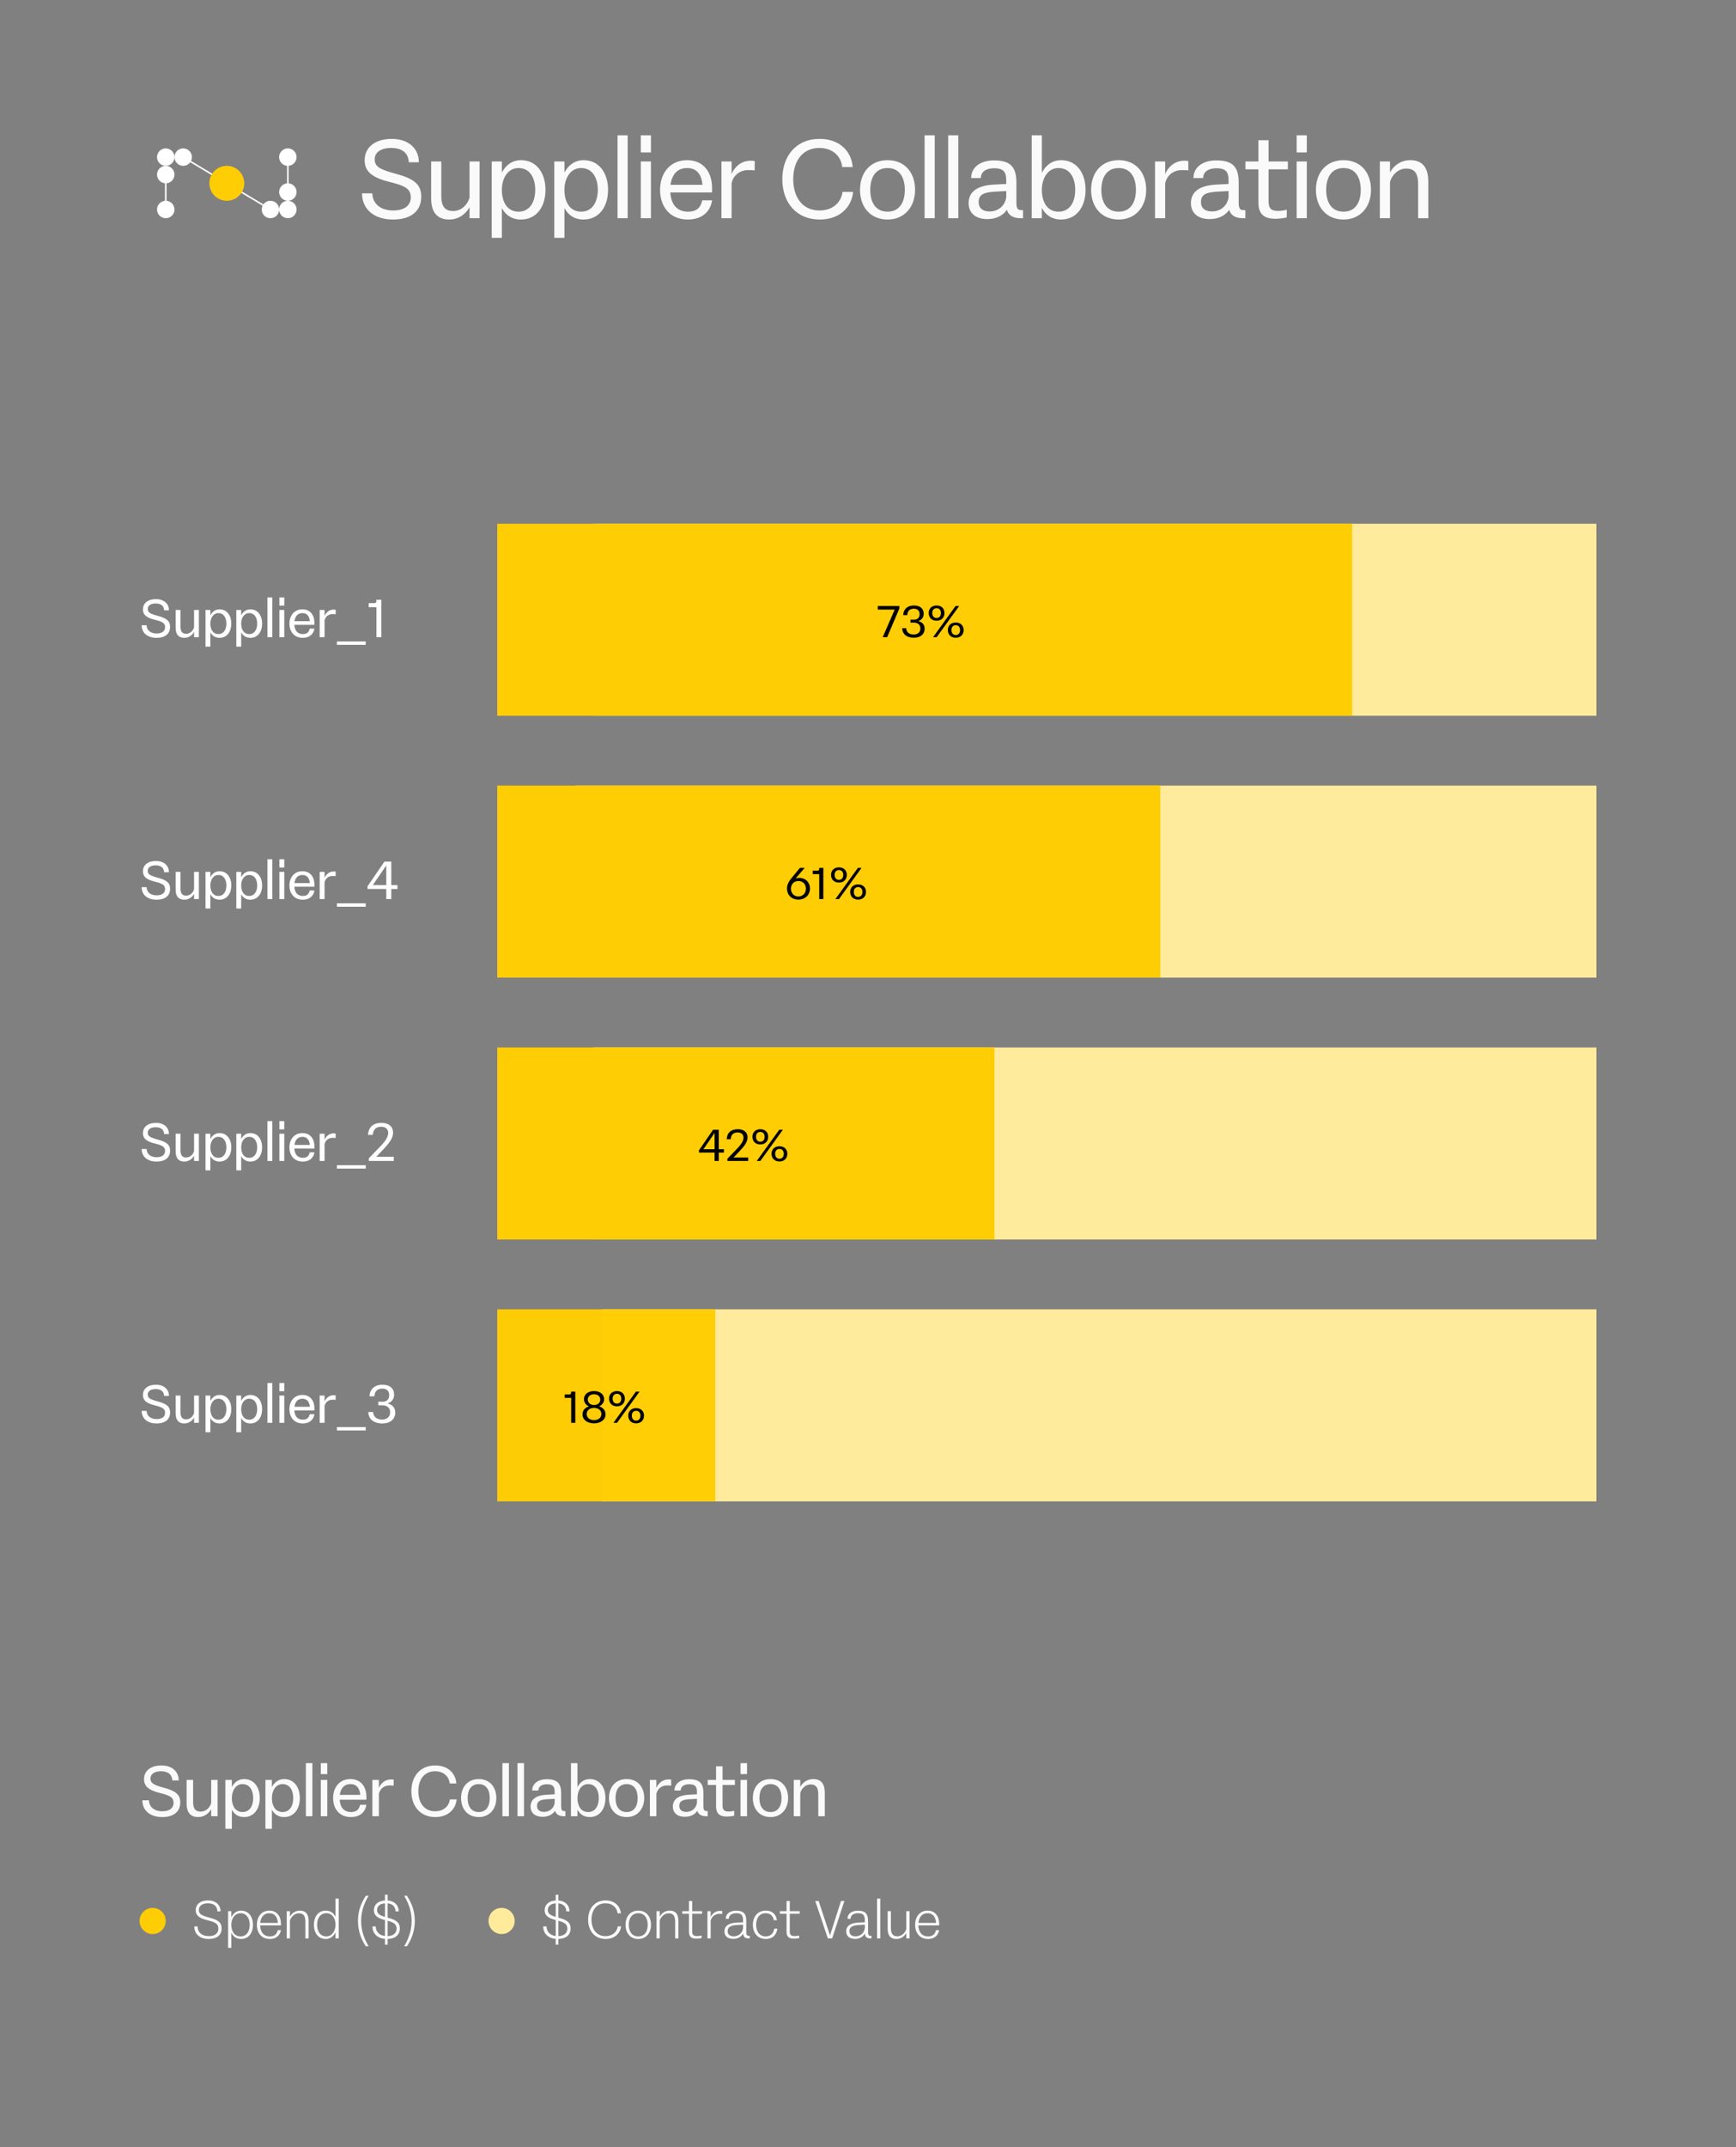 <?xml version="1.0" encoding="UTF-8"?> <svg xmlns="http://www.w3.org/2000/svg" width="199" height="246" viewBox="0 0 199 246" fill="none"><rect x="0" y="0" width="199" height="246" fill="#808080" stroke="none"/><path d="M32.996 22L32.996 18" stroke="white" stroke-width="0.178"></path><path d="M19 24L19 20" stroke="white" stroke-width="0.178"></path><path d="M30.999 24L21 18" stroke="white" stroke-width="0.178"></path><circle cx="19" cy="20" r="1" transform="rotate(-90 19 20)" fill="white"></circle><circle cx="19" cy="18" r="1" transform="rotate(-90 19 18)" fill="white"></circle><circle cx="19" cy="24" r="1" transform="rotate(-90 19 24)" fill="white"></circle><circle cx="21" cy="18" r="1" transform="rotate(-90 21 18)" fill="white"></circle><circle cx="31" cy="24" r="1" transform="rotate(-90 31 24)" fill="white"></circle><circle cx="32.996" cy="22" r="1" transform="rotate(-90 32.996 22)" fill="white"></circle><circle cx="32.996" cy="18" r="1" transform="rotate(-90 32.996 18)" fill="white"></circle><circle cx="32.996" cy="24" r="1" transform="rotate(-90 32.996 24)" fill="white"></circle><circle cx="26" cy="21" r="2" transform="rotate(-90 26 21)" fill="#FFCD04"></circle><path d="M45.05 25.15C42.888 25.15 41.5 23.975 41.5 22.15H42.675C42.712 23.337 43.625 24.113 45.062 24.113C46.362 24.113 47.087 23.538 47.087 22.625C47.087 21.688 46.562 21.312 44.688 20.85C42.625 20.35 41.8 19.637 41.8 18.363C41.8 16.863 43 15.912 44.913 15.912C46.788 15.912 48.013 16.975 48.013 18.587H46.862C46.812 17.6 46.188 16.95 44.837 16.95C43.575 16.95 42.95 17.512 42.95 18.25C42.95 19.062 43.487 19.4 45.3 19.887C47.4 20.45 48.288 21.075 48.288 22.525C48.288 24.175 47.125 25.15 45.05 25.15ZM53.823 22.65V18.5H54.973V25H53.823V23.738C53.423 24.475 52.611 25.15 51.486 25.15C50.223 25.15 49.423 24.438 49.423 22.712V18.5H50.586V22.438C50.586 23.75 51.086 24.175 51.948 24.175C52.911 24.175 53.611 23.413 53.823 22.65ZM59.716 18.35C61.529 18.35 62.529 19.85 62.529 21.75C62.529 23.65 61.529 25.15 59.716 25.15C58.679 25.15 57.954 24.637 57.529 23.837V27.25H56.366V18.5H57.529V19.775C57.966 18.925 58.716 18.35 59.716 18.35ZM59.441 24.25C60.729 24.25 61.354 23.137 61.354 21.75C61.354 20.363 60.729 19.25 59.441 19.25C58.216 19.25 57.529 20.413 57.529 21.75C57.529 23.137 58.141 24.25 59.441 24.25ZM66.889 18.35C68.702 18.35 69.702 19.85 69.702 21.75C69.702 23.65 68.702 25.15 66.889 25.15C65.852 25.15 65.127 24.637 64.702 23.837V27.25H63.539V18.5H64.702V19.775C65.139 18.925 65.889 18.35 66.889 18.35ZM66.615 24.25C67.902 24.25 68.527 23.137 68.527 21.75C68.527 20.363 67.902 19.25 66.615 19.25C65.389 19.25 64.702 20.413 64.702 21.75C64.702 23.137 65.314 24.25 66.615 24.25ZM71.95 25H70.788V15.5H71.95V25ZM73.456 17.462V15.5H74.618V17.462H73.456ZM74.618 25H73.456V18.5H74.618V25ZM81.626 21.525V22.05H76.838C76.913 23.337 77.551 24.25 78.864 24.25C79.939 24.25 80.326 23.7 80.501 22.95H81.626C81.463 24.087 80.638 25.15 78.838 25.15C76.776 25.15 75.663 23.65 75.663 21.75C75.663 19.85 76.801 18.35 78.763 18.35C80.651 18.35 81.626 19.738 81.626 21.525ZM78.763 19.25C77.626 19.25 77.013 20.025 76.864 21.175H80.526C80.426 20.025 79.901 19.25 78.763 19.25ZM86.024 18.413C86.149 18.413 86.324 18.413 86.512 18.45V19.525C86.262 19.488 85.974 19.488 85.799 19.488C84.712 19.488 84.062 20.15 83.862 20.975V25H82.699V18.5H83.862V19.938C84.187 19.137 84.962 18.413 86.024 18.413ZM96.579 21.988H97.792C97.629 23.7 96.292 25.15 93.967 25.15C91.292 25.15 89.679 23.212 89.679 20.525C89.679 17.913 91.217 15.912 93.954 15.912C96.329 15.912 97.617 17.413 97.742 19.137H96.542C96.429 17.925 95.479 16.95 93.917 16.95C92.029 16.95 90.929 18.413 90.929 20.512C90.929 22.65 92.029 24.113 93.929 24.113C95.479 24.113 96.429 23.175 96.579 21.988ZM101.745 25.15C99.783 25.15 98.583 23.725 98.583 21.75C98.583 19.762 99.783 18.35 101.745 18.35C103.708 18.35 104.895 19.762 104.895 21.75C104.895 23.725 103.658 25.15 101.745 25.15ZM101.745 24.25C103.083 24.25 103.72 23.212 103.72 21.75C103.72 20.3 103.083 19.25 101.745 19.25C100.395 19.25 99.758 20.3 99.758 21.75C99.758 23.212 100.395 24.25 101.745 24.25ZM107.149 25H105.987V15.5H107.149V25ZM109.855 25H108.692V15.5H109.855V25ZM117.073 24.075H117.273V25H117.023C116.148 25 115.61 24.688 115.423 24.038C114.935 24.75 114.11 25.1 113.173 25.1C111.86 25.1 111.035 24.425 111.035 23.262C111.035 21.988 112.01 21.25 113.91 21.15L115.348 21.075V20.85C115.348 20 115.31 19.275 113.973 19.275C113.123 19.275 112.435 19.625 112.435 20.4H111.323C111.323 19.125 112.435 18.375 113.935 18.375C115.81 18.375 116.51 19.1 116.51 20.913V23.2C116.51 23.85 116.635 24.075 117.073 24.075ZM113.448 24.225C114.41 24.225 115.198 23.6 115.348 22.613V21.887L114.16 21.95C112.798 22.012 112.185 22.275 112.185 23.15C112.185 23.837 112.635 24.225 113.448 24.225ZM121.628 18.35C123.441 18.35 124.441 19.85 124.441 21.75C124.441 23.65 123.441 25.15 121.628 25.15C120.578 25.15 119.853 24.625 119.428 23.812V25H118.266V15.5H119.428V19.8C119.866 18.938 120.616 18.35 121.628 18.35ZM121.341 24.25C122.641 24.25 123.253 23.137 123.253 21.75C123.253 20.363 122.641 19.25 121.341 19.25C120.116 19.25 119.428 20.413 119.428 21.75C119.428 23.137 120.041 24.25 121.341 24.25ZM128.237 25.15C126.275 25.15 125.075 23.725 125.075 21.75C125.075 19.762 126.275 18.35 128.237 18.35C130.2 18.35 131.387 19.762 131.387 21.75C131.387 23.725 130.15 25.15 128.237 25.15ZM128.237 24.25C129.575 24.25 130.212 23.212 130.212 21.75C130.212 20.3 129.575 19.25 128.237 19.25C126.887 19.25 126.25 20.3 126.25 21.75C126.25 23.212 126.887 24.25 128.237 24.25ZM135.728 18.413C135.853 18.413 136.028 18.413 136.216 18.45V19.525C135.966 19.488 135.678 19.488 135.503 19.488C134.416 19.488 133.766 20.15 133.566 20.975V25H132.403V18.5H133.566V19.938C133.891 19.137 134.666 18.413 135.728 18.413ZM142.556 24.075H142.756V25H142.506C141.631 25 141.093 24.688 140.906 24.038C140.418 24.75 139.593 25.1 138.656 25.1C137.343 25.1 136.518 24.425 136.518 23.262C136.518 21.988 137.493 21.25 139.393 21.15L140.831 21.075V20.85C140.831 20 140.793 19.275 139.456 19.275C138.606 19.275 137.918 19.625 137.918 20.4H136.806C136.806 19.125 137.918 18.375 139.418 18.375C141.293 18.375 141.993 19.1 141.993 20.913V23.2C141.993 23.85 142.118 24.075 142.556 24.075ZM138.931 24.225C139.893 24.225 140.681 23.6 140.831 22.613V21.887L139.643 21.95C138.281 22.012 137.668 22.275 137.668 23.15C137.668 23.837 138.118 24.225 138.931 24.225ZM147.63 18.5V19.4H145.417V23.087C145.417 23.913 145.767 24.163 146.492 24.163C146.842 24.163 147.155 24.113 147.505 24.038V24.913C147.03 25.012 146.605 25.062 146.205 25.062C144.905 25.062 144.255 24.55 144.255 23.188V19.4H142.767V18.5H144.255V16.062H145.417V18.5H147.63ZM148.638 17.462V15.5H149.801V17.462H148.638ZM149.801 25H148.638V18.5H149.801V25ZM154.009 25.15C152.046 25.15 150.846 23.725 150.846 21.75C150.846 19.762 152.046 18.35 154.009 18.35C155.971 18.35 157.159 19.762 157.159 21.75C157.159 23.725 155.921 25.15 154.009 25.15ZM154.009 24.25C155.346 24.25 155.984 23.212 155.984 21.75C155.984 20.3 155.346 19.25 154.009 19.25C152.659 19.25 152.021 20.3 152.021 21.75C152.021 23.212 152.659 24.25 154.009 24.25ZM161.662 18.35C162.937 18.35 163.725 19.062 163.725 20.788V25H162.562V21.062C162.562 19.75 162.062 19.312 161.2 19.312C160.237 19.312 159.537 20.087 159.337 20.85V25H158.175V18.5H159.337V19.762C159.725 19.012 160.537 18.35 161.662 18.35Z" fill="#FAFAFA"></path><rect width="115" height="22" transform="translate(68 60)" fill="#FFEB9B"></rect><path d="M17.944 73.072C16.906 73.072 16.24 72.508 16.24 71.632H16.804C16.822 72.202 17.26 72.574 17.95 72.574C18.574 72.574 18.922 72.298 18.922 71.86C18.922 71.41 18.67 71.23 17.77 71.008C16.78 70.768 16.384 70.426 16.384 69.814C16.384 69.094 16.96 68.638 17.878 68.638C18.778 68.638 19.366 69.148 19.366 69.922H18.814C18.79 69.448 18.49 69.136 17.842 69.136C17.236 69.136 16.936 69.406 16.936 69.76C16.936 70.15 17.194 70.312 18.064 70.546C19.072 70.816 19.498 71.116 19.498 71.812C19.498 72.604 18.94 73.072 17.944 73.072ZM22.245 71.872V69.88H22.797V73H22.245V72.394C22.053 72.748 21.663 73.072 21.123 73.072C20.517 73.072 20.133 72.73 20.133 71.902V69.88H20.691V71.77C20.691 72.4 20.931 72.604 21.345 72.604C21.807 72.604 22.143 72.238 22.245 71.872ZM25.164 69.808C26.034 69.808 26.514 70.528 26.514 71.44C26.514 72.352 26.034 73.072 25.164 73.072C24.666 73.072 24.318 72.826 24.114 72.442V74.08H23.556V69.88H24.114V70.492C24.324 70.084 24.684 69.808 25.164 69.808ZM25.032 72.64C25.65 72.64 25.95 72.106 25.95 71.44C25.95 70.774 25.65 70.24 25.032 70.24C24.444 70.24 24.114 70.798 24.114 71.44C24.114 72.106 24.408 72.64 25.032 72.64ZM28.697 69.808C29.567 69.808 30.047 70.528 30.047 71.44C30.047 72.352 29.567 73.072 28.697 73.072C28.199 73.072 27.851 72.826 27.647 72.442V74.08H27.089V69.88H27.647V70.492C27.857 70.084 28.217 69.808 28.697 69.808ZM28.565 72.64C29.183 72.64 29.483 72.106 29.483 71.44C29.483 70.774 29.183 70.24 28.565 70.24C27.977 70.24 27.647 70.798 27.647 71.44C27.647 72.106 27.941 72.64 28.565 72.64ZM31.216 73H30.658V68.44H31.216V73ZM32.029 69.382V68.44H32.587V69.382H32.029ZM32.587 73H32.029V69.88H32.587V73ZM36.041 71.332V71.584H33.742C33.779 72.202 34.084 72.64 34.715 72.64C35.23 72.64 35.416 72.376 35.501 72.016H36.041C35.962 72.562 35.566 73.072 34.703 73.072C33.712 73.072 33.178 72.352 33.178 71.44C33.178 70.528 33.724 69.808 34.666 69.808C35.572 69.808 36.041 70.474 36.041 71.332ZM34.666 70.24C34.12 70.24 33.827 70.612 33.755 71.164H35.513C35.465 70.612 35.212 70.24 34.666 70.24ZM38.242 69.838C38.302 69.838 38.386 69.838 38.476 69.856V70.372C38.356 70.354 38.218 70.354 38.134 70.354C37.612 70.354 37.3 70.672 37.204 71.068V73H36.646V69.88H37.204V70.57C37.36 70.186 37.732 69.838 38.242 69.838ZM41.924 73.876H38.624V73.486H41.924V73.876ZM43.151 68.71H43.715V73H43.151V69.568H42.263V69.094H42.904C43.102 69.094 43.151 69.028 43.151 68.71Z" fill="white"></path><rect width="98" height="22" transform="translate(57 60)" fill="#FFCD04"></rect><path d="M100.625 69.835V69.425H103.1V69.7L101.695 73H101.185L102.56 69.835H100.625ZM105.245 71.15C105.725 71.26 105.995 71.565 105.995 72.025C105.995 72.615 105.565 73.06 104.755 73.06C103.905 73.06 103.43 72.615 103.42 71.97H103.88C103.895 72.405 104.2 72.69 104.73 72.69C105.235 72.69 105.505 72.4 105.505 71.99C105.505 71.58 105.225 71.33 104.76 71.33H104.375V70.985H104.795C105.21 70.985 105.415 70.74 105.415 70.35C105.415 69.985 105.21 69.735 104.755 69.735C104.285 69.735 104.03 69.995 104 70.47H103.535C103.565 69.79 104.01 69.365 104.775 69.365C105.485 69.365 105.885 69.74 105.885 70.31C105.885 70.73 105.655 71.03 105.245 71.15ZM107.362 71.11C106.792 71.11 106.457 70.735 106.457 70.225C106.457 69.74 106.792 69.365 107.362 69.365C107.937 69.365 108.267 69.74 108.267 70.225C108.267 70.735 107.937 71.11 107.362 71.11ZM107.367 73H106.957L109.537 69.425H109.952L107.367 73ZM107.362 70.8C107.687 70.8 107.857 70.56 107.857 70.225C107.857 69.91 107.687 69.675 107.362 69.675C107.042 69.675 106.867 69.91 106.867 70.225C106.867 70.56 107.042 70.8 107.362 70.8ZM109.557 73.06C108.987 73.06 108.652 72.685 108.652 72.175C108.652 71.69 108.987 71.315 109.557 71.315C110.132 71.315 110.462 71.69 110.462 72.175C110.462 72.685 110.132 73.06 109.557 73.06ZM109.557 72.75C109.882 72.75 110.052 72.51 110.052 72.175C110.052 71.86 109.882 71.625 109.557 71.625C109.237 71.625 109.067 71.86 109.067 72.175C109.067 72.51 109.237 72.75 109.557 72.75Z" fill="black"></path><path d="M17.944 103.072C16.906 103.072 16.24 102.508 16.24 101.632H16.804C16.822 102.202 17.26 102.574 17.95 102.574C18.574 102.574 18.922 102.298 18.922 101.86C18.922 101.41 18.67 101.23 17.77 101.008C16.78 100.768 16.384 100.426 16.384 99.814C16.384 99.094 16.96 98.638 17.878 98.638C18.778 98.638 19.366 99.148 19.366 99.922H18.814C18.79 99.448 18.49 99.136 17.842 99.136C17.236 99.136 16.936 99.406 16.936 99.76C16.936 100.15 17.194 100.312 18.064 100.546C19.072 100.816 19.498 101.116 19.498 101.812C19.498 102.604 18.94 103.072 17.944 103.072ZM22.245 101.872V99.88H22.797V103H22.245V102.394C22.053 102.748 21.663 103.072 21.123 103.072C20.517 103.072 20.133 102.73 20.133 101.902V99.88H20.691V101.77C20.691 102.4 20.931 102.604 21.345 102.604C21.807 102.604 22.143 102.238 22.245 101.872ZM25.164 99.808C26.034 99.808 26.514 100.528 26.514 101.44C26.514 102.352 26.034 103.072 25.164 103.072C24.666 103.072 24.318 102.826 24.114 102.442V104.08H23.556V99.88H24.114V100.492C24.324 100.084 24.684 99.808 25.164 99.808ZM25.032 102.64C25.65 102.64 25.95 102.106 25.95 101.44C25.95 100.774 25.65 100.24 25.032 100.24C24.444 100.24 24.114 100.798 24.114 101.44C24.114 102.106 24.408 102.64 25.032 102.64ZM28.697 99.808C29.567 99.808 30.047 100.528 30.047 101.44C30.047 102.352 29.567 103.072 28.697 103.072C28.199 103.072 27.851 102.826 27.647 102.442V104.08H27.089V99.88H27.647V100.492C27.857 100.084 28.217 99.808 28.697 99.808ZM28.565 102.64C29.183 102.64 29.483 102.106 29.483 101.44C29.483 100.774 29.183 100.24 28.565 100.24C27.977 100.24 27.647 100.798 27.647 101.44C27.647 102.106 27.941 102.64 28.565 102.64ZM31.216 103H30.658V98.44H31.216V103ZM32.029 99.382V98.44H32.587V99.382H32.029ZM32.587 103H32.029V99.88H32.587V103ZM36.041 101.332V101.584H33.742C33.779 102.202 34.084 102.64 34.715 102.64C35.23 102.64 35.416 102.376 35.501 102.016H36.041C35.962 102.562 35.566 103.072 34.703 103.072C33.712 103.072 33.178 102.352 33.178 101.44C33.178 100.528 33.724 99.808 34.666 99.808C35.572 99.808 36.041 100.474 36.041 101.332ZM34.666 100.24C34.12 100.24 33.827 100.612 33.755 101.164H35.513C35.465 100.612 35.212 100.24 34.666 100.24ZM38.242 99.838C38.302 99.838 38.386 99.838 38.476 99.856V100.372C38.356 100.354 38.218 100.354 38.134 100.354C37.612 100.354 37.3 100.672 37.204 101.068V103H36.646V99.88H37.204V100.57C37.36 100.186 37.732 99.838 38.242 99.838ZM41.924 103.876H38.624V103.486H41.924V103.876ZM44.855 101.392H45.562V101.848H44.855V103H44.279V101.848H42.13V101.536L44.069 98.71H44.855V101.392ZM44.279 99.148L42.742 101.392H44.279V99.148Z" fill="white"></path><rect width="117" height="22" transform="translate(66 90)" fill="#FFEB9B"></rect><rect width="76" height="22" transform="translate(57 90)" fill="#FFCD04"></rect><path d="M91.61 100.57C92.36 100.57 92.85 101.11 92.85 101.785C92.85 102.51 92.315 103.06 91.52 103.06C90.715 103.06 90.215 102.51 90.215 101.79C90.215 101.335 90.45 100.945 90.67 100.675L91.695 99.425H92.24L91.2 100.64C91.325 100.59 91.465 100.57 91.61 100.57ZM91.52 102.7C92.065 102.7 92.385 102.29 92.385 101.81C92.385 101.335 92.065 100.93 91.535 100.93C90.975 100.93 90.67 101.335 90.67 101.815C90.67 102.29 90.97 102.7 91.52 102.7ZM93.91 99.425H94.38V103H93.91V100.14H93.17V99.745H93.705C93.87 99.745 93.91 99.69 93.91 99.425ZM96.169 101.11C95.599 101.11 95.264 100.735 95.264 100.225C95.264 99.74 95.599 99.365 96.169 99.365C96.744 99.365 97.074 99.74 97.074 100.225C97.074 100.735 96.744 101.11 96.169 101.11ZM96.174 103H95.764L98.344 99.425H98.759L96.174 103ZM96.169 100.8C96.494 100.8 96.664 100.56 96.664 100.225C96.664 99.91 96.494 99.675 96.169 99.675C95.849 99.675 95.674 99.91 95.674 100.225C95.674 100.56 95.849 100.8 96.169 100.8ZM98.364 103.06C97.794 103.06 97.459 102.685 97.459 102.175C97.459 101.69 97.794 101.315 98.364 101.315C98.939 101.315 99.269 101.69 99.269 102.175C99.269 102.685 98.939 103.06 98.364 103.06ZM98.364 102.75C98.689 102.75 98.859 102.51 98.859 102.175C98.859 101.86 98.689 101.625 98.364 101.625C98.044 101.625 97.874 101.86 97.874 102.175C97.874 102.51 98.044 102.75 98.364 102.75Z" fill="black"></path><path d="M17.944 133.072C16.906 133.072 16.24 132.508 16.24 131.632H16.804C16.822 132.202 17.26 132.574 17.95 132.574C18.574 132.574 18.922 132.298 18.922 131.86C18.922 131.41 18.67 131.23 17.77 131.008C16.78 130.768 16.384 130.426 16.384 129.814C16.384 129.094 16.96 128.638 17.878 128.638C18.778 128.638 19.366 129.148 19.366 129.922H18.814C18.79 129.448 18.49 129.136 17.842 129.136C17.236 129.136 16.936 129.406 16.936 129.76C16.936 130.15 17.194 130.312 18.064 130.546C19.072 130.816 19.498 131.116 19.498 131.812C19.498 132.604 18.94 133.072 17.944 133.072ZM22.245 131.872V129.88H22.797V133H22.245V132.394C22.053 132.748 21.663 133.072 21.123 133.072C20.517 133.072 20.133 132.73 20.133 131.902V129.88H20.691V131.77C20.691 132.4 20.931 132.604 21.345 132.604C21.807 132.604 22.143 132.238 22.245 131.872ZM25.164 129.808C26.034 129.808 26.514 130.528 26.514 131.44C26.514 132.352 26.034 133.072 25.164 133.072C24.666 133.072 24.318 132.826 24.114 132.442V134.08H23.556V129.88H24.114V130.492C24.324 130.084 24.684 129.808 25.164 129.808ZM25.032 132.64C25.65 132.64 25.95 132.106 25.95 131.44C25.95 130.774 25.65 130.24 25.032 130.24C24.444 130.24 24.114 130.798 24.114 131.44C24.114 132.106 24.408 132.64 25.032 132.64ZM28.697 129.808C29.567 129.808 30.047 130.528 30.047 131.44C30.047 132.352 29.567 133.072 28.697 133.072C28.199 133.072 27.851 132.826 27.647 132.442V134.08H27.089V129.88H27.647V130.492C27.857 130.084 28.217 129.808 28.697 129.808ZM28.565 132.64C29.183 132.64 29.483 132.106 29.483 131.44C29.483 130.774 29.183 130.24 28.565 130.24C27.977 130.24 27.647 130.798 27.647 131.44C27.647 132.106 27.941 132.64 28.565 132.64ZM31.216 133H30.658V128.44H31.216V133ZM32.029 129.382V128.44H32.587V129.382H32.029ZM32.587 133H32.029V129.88H32.587V133ZM36.041 131.332V131.584H33.742C33.779 132.202 34.084 132.64 34.715 132.64C35.23 132.64 35.416 132.376 35.501 132.016H36.041C35.962 132.562 35.566 133.072 34.703 133.072C33.712 133.072 33.178 132.352 33.178 131.44C33.178 130.528 33.724 129.808 34.666 129.808C35.572 129.808 36.041 130.474 36.041 131.332ZM34.666 130.24C34.12 130.24 33.827 130.612 33.755 131.164H35.513C35.465 130.612 35.212 130.24 34.666 130.24ZM38.242 129.838C38.302 129.838 38.386 129.838 38.476 129.856V130.372C38.356 130.354 38.218 130.354 38.134 130.354C37.612 130.354 37.3 130.672 37.204 131.068V133H36.646V129.88H37.204V130.57C37.36 130.186 37.732 129.838 38.242 129.838ZM41.924 133.876H38.624V133.486H41.924V133.876ZM43.919 131.698L43.133 132.526H45.142V133H42.281V132.694L43.373 131.572C43.852 131.08 44.501 130.414 44.501 129.802C44.501 129.394 44.242 129.082 43.697 129.082C43.102 129.082 42.773 129.406 42.736 130.012H42.191C42.227 129.124 42.797 128.638 43.721 128.638C44.584 128.638 45.059 129.088 45.059 129.76C45.059 130.444 44.554 131.02 43.919 131.698Z" fill="white"></path><rect width="115" height="22" transform="translate(68 120)" fill="#FFEB9B"></rect><rect width="57" height="22" transform="translate(57 120)" fill="#FFCD04"></rect><path d="M82.395 131.66H82.985V132.04H82.395V133H81.915V132.04H80.125V131.78L81.74 129.425H82.395V131.66ZM81.915 129.79L80.635 131.66H81.915V129.79ZM84.745 131.915L84.09 132.605H85.765V133H83.38V132.745L84.29 131.81C84.69 131.4 85.23 130.845 85.23 130.335C85.23 129.995 85.015 129.735 84.56 129.735C84.065 129.735 83.79 130.005 83.76 130.51H83.305C83.335 129.77 83.81 129.365 84.58 129.365C85.3 129.365 85.695 129.74 85.695 130.3C85.695 130.87 85.275 131.35 84.745 131.915ZM87.155 131.11C86.585 131.11 86.25 130.735 86.25 130.225C86.25 129.74 86.585 129.365 87.155 129.365C87.73 129.365 88.06 129.74 88.06 130.225C88.06 130.735 87.73 131.11 87.155 131.11ZM87.16 133H86.75L89.33 129.425H89.745L87.16 133ZM87.155 130.8C87.48 130.8 87.65 130.56 87.65 130.225C87.65 129.91 87.48 129.675 87.155 129.675C86.835 129.675 86.66 129.91 86.66 130.225C86.66 130.56 86.835 130.8 87.155 130.8ZM89.35 133.06C88.78 133.06 88.445 132.685 88.445 132.175C88.445 131.69 88.78 131.315 89.35 131.315C89.925 131.315 90.255 131.69 90.255 132.175C90.255 132.685 89.925 133.06 89.35 133.06ZM89.35 132.75C89.675 132.75 89.845 132.51 89.845 132.175C89.845 131.86 89.675 131.625 89.35 131.625C89.03 131.625 88.86 131.86 88.86 132.175C88.86 132.51 89.03 132.75 89.35 132.75Z" fill="black"></path><path d="M17.944 163.072C16.906 163.072 16.24 162.508 16.24 161.632H16.804C16.822 162.202 17.26 162.574 17.95 162.574C18.574 162.574 18.922 162.298 18.922 161.86C18.922 161.41 18.67 161.23 17.77 161.008C16.78 160.768 16.384 160.426 16.384 159.814C16.384 159.094 16.96 158.638 17.878 158.638C18.778 158.638 19.366 159.148 19.366 159.922H18.814C18.79 159.448 18.49 159.136 17.842 159.136C17.236 159.136 16.936 159.406 16.936 159.76C16.936 160.15 17.194 160.312 18.064 160.546C19.072 160.816 19.498 161.116 19.498 161.812C19.498 162.604 18.94 163.072 17.944 163.072ZM22.245 161.872V159.88H22.797V163H22.245V162.394C22.053 162.748 21.663 163.072 21.123 163.072C20.517 163.072 20.133 162.73 20.133 161.902V159.88H20.691V161.77C20.691 162.4 20.931 162.604 21.345 162.604C21.807 162.604 22.143 162.238 22.245 161.872ZM25.164 159.808C26.034 159.808 26.514 160.528 26.514 161.44C26.514 162.352 26.034 163.072 25.164 163.072C24.666 163.072 24.318 162.826 24.114 162.442V164.08H23.556V159.88H24.114V160.492C24.324 160.084 24.684 159.808 25.164 159.808ZM25.032 162.64C25.65 162.64 25.95 162.106 25.95 161.44C25.95 160.774 25.65 160.24 25.032 160.24C24.444 160.24 24.114 160.798 24.114 161.44C24.114 162.106 24.408 162.64 25.032 162.64ZM28.697 159.808C29.567 159.808 30.047 160.528 30.047 161.44C30.047 162.352 29.567 163.072 28.697 163.072C28.199 163.072 27.851 162.826 27.647 162.442V164.08H27.089V159.88H27.647V160.492C27.857 160.084 28.217 159.808 28.697 159.808ZM28.565 162.64C29.183 162.64 29.483 162.106 29.483 161.44C29.483 160.774 29.183 160.24 28.565 160.24C27.977 160.24 27.647 160.798 27.647 161.44C27.647 162.106 27.941 162.64 28.565 162.64ZM31.216 163H30.658V158.44H31.216V163ZM32.029 159.382V158.44H32.587V159.382H32.029ZM32.587 163H32.029V159.88H32.587V163ZM36.041 161.332V161.584H33.742C33.779 162.202 34.084 162.64 34.715 162.64C35.23 162.64 35.416 162.376 35.501 162.016H36.041C35.962 162.562 35.566 163.072 34.703 163.072C33.712 163.072 33.178 162.352 33.178 161.44C33.178 160.528 33.724 159.808 34.666 159.808C35.572 159.808 36.041 160.474 36.041 161.332ZM34.666 160.24C34.12 160.24 33.827 160.612 33.755 161.164H35.513C35.465 160.612 35.212 160.24 34.666 160.24ZM38.242 159.838C38.302 159.838 38.386 159.838 38.476 159.856V160.372C38.356 160.354 38.218 160.354 38.134 160.354C37.612 160.354 37.3 160.672 37.204 161.068V163H36.646V159.88H37.204V160.57C37.36 160.186 37.732 159.838 38.242 159.838ZM41.924 163.876H38.624V163.486H41.924V163.876ZM44.41 160.78C44.986 160.912 45.31 161.278 45.31 161.83C45.31 162.538 44.794 163.072 43.822 163.072C42.803 163.072 42.233 162.538 42.221 161.764H42.773C42.791 162.286 43.157 162.628 43.792 162.628C44.398 162.628 44.722 162.28 44.722 161.788C44.722 161.296 44.386 160.996 43.828 160.996H43.367V160.582H43.87C44.368 160.582 44.614 160.288 44.614 159.82C44.614 159.382 44.368 159.082 43.822 159.082C43.258 159.082 42.953 159.394 42.916 159.964H42.358C42.395 159.148 42.928 158.638 43.846 158.638C44.699 158.638 45.178 159.088 45.178 159.772C45.178 160.276 44.903 160.636 44.41 160.78Z" fill="white"></path><rect width="114" height="22" transform="translate(69 150)" fill="#FFEB9B"></rect><rect width="25" height="22" transform="translate(57 150)" fill="#FFCD04" fill-opacity="0.984"></rect><path d="M65.475 159.425H65.945V163H65.475V160.14H64.735V159.745H65.27C65.435 159.745 65.475 159.69 65.475 159.425ZM68.675 161.11C69.141 161.26 69.415 161.59 69.415 162.03C69.415 162.63 68.885 163.06 68.096 163.06C67.285 163.06 66.775 162.635 66.775 162.03C66.775 161.59 67.05 161.26 67.516 161.115C67.145 160.96 66.941 160.655 66.941 160.285C66.941 159.75 67.385 159.365 68.096 159.365C68.805 159.365 69.251 159.75 69.251 160.285C69.251 160.655 69.035 160.96 68.675 161.11ZM68.096 159.725C67.645 159.725 67.38 159.995 67.38 160.335C67.38 160.675 67.63 160.96 68.096 160.96C68.561 160.96 68.811 160.675 68.811 160.335C68.811 159.995 68.546 159.725 68.096 159.725ZM68.096 162.69C68.63 162.69 68.936 162.385 68.936 161.99C68.936 161.585 68.615 161.295 68.096 161.295C67.581 161.295 67.255 161.59 67.255 161.99C67.255 162.385 67.561 162.69 68.096 162.69ZM70.723 161.11C70.153 161.11 69.818 160.735 69.818 160.225C69.818 159.74 70.153 159.365 70.723 159.365C71.298 159.365 71.628 159.74 71.628 160.225C71.628 160.735 71.298 161.11 70.723 161.11ZM70.728 163H70.318L72.898 159.425H73.313L70.728 163ZM70.723 160.8C71.048 160.8 71.218 160.56 71.218 160.225C71.218 159.91 71.048 159.675 70.723 159.675C70.403 159.675 70.228 159.91 70.228 160.225C70.228 160.56 70.403 160.8 70.723 160.8ZM72.918 163.06C72.348 163.06 72.013 162.685 72.013 162.175C72.013 161.69 72.348 161.315 72.918 161.315C73.493 161.315 73.823 161.69 73.823 162.175C73.823 162.685 73.493 163.06 72.918 163.06ZM72.918 162.75C73.243 162.75 73.413 162.51 73.413 162.175C73.413 161.86 73.243 161.625 72.918 161.625C72.598 161.625 72.428 161.86 72.428 162.175C72.428 162.51 72.598 162.75 72.918 162.75Z" fill="black"></path><path d="M18.592 208.166C17.208 208.166 16.32 207.414 16.32 206.246H17.072C17.096 207.006 17.68 207.502 18.6 207.502C19.432 207.502 19.896 207.134 19.896 206.55C19.896 205.95 19.56 205.71 18.36 205.414C17.04 205.094 16.512 204.638 16.512 203.822C16.512 202.862 17.28 202.254 18.504 202.254C19.704 202.254 20.488 202.934 20.488 203.966H19.752C19.72 203.334 19.32 202.918 18.456 202.918C17.648 202.918 17.248 203.278 17.248 203.75C17.248 204.27 17.592 204.486 18.752 204.798C20.096 205.158 20.664 205.558 20.664 206.486C20.664 207.542 19.92 208.166 18.592 208.166ZM24.207 206.566V203.91H24.943V208.07H24.207V207.262C23.951 207.734 23.431 208.166 22.711 208.166C21.903 208.166 21.391 207.71 21.391 206.606V203.91H22.135V206.43C22.135 207.27 22.455 207.542 23.007 207.542C23.623 207.542 24.071 207.054 24.207 206.566ZM27.978 203.814C29.138 203.814 29.778 204.774 29.778 205.99C29.778 207.206 29.138 208.166 27.978 208.166C27.314 208.166 26.85 207.838 26.578 207.326V209.51H25.834V203.91H26.578V204.726C26.858 204.182 27.338 203.814 27.978 203.814ZM27.802 207.59C28.626 207.59 29.026 206.878 29.026 205.99C29.026 205.102 28.626 204.39 27.802 204.39C27.018 204.39 26.578 205.134 26.578 205.99C26.578 206.878 26.97 207.59 27.802 207.59ZM32.569 203.814C33.729 203.814 34.369 204.774 34.369 205.99C34.369 207.206 33.729 208.166 32.569 208.166C31.905 208.166 31.441 207.838 31.169 207.326V209.51H30.425V203.91H31.169V204.726C31.449 204.182 31.929 203.814 32.569 203.814ZM32.393 207.59C33.217 207.59 33.617 206.878 33.617 205.99C33.617 205.102 33.217 204.39 32.393 204.39C31.609 204.39 31.169 205.134 31.169 205.99C31.169 206.878 31.561 207.59 32.393 207.59ZM35.808 208.07H35.064V201.99H35.808V208.07ZM36.772 203.246V201.99H37.516V203.246H36.772ZM37.516 208.07H36.772V203.91H37.516V208.07ZM42.001 205.846V206.182H38.937C38.985 207.006 39.393 207.59 40.233 207.59C40.921 207.59 41.169 207.238 41.281 206.758H42.001C41.897 207.486 41.369 208.166 40.217 208.166C38.897 208.166 38.185 207.206 38.185 205.99C38.185 204.774 38.913 203.814 40.169 203.814C41.377 203.814 42.001 204.702 42.001 205.846ZM40.169 204.39C39.441 204.39 39.049 204.886 38.953 205.622H41.297C41.233 204.886 40.897 204.39 40.169 204.39ZM44.815 203.854C44.895 203.854 45.007 203.854 45.127 203.878V204.566C44.967 204.542 44.783 204.542 44.671 204.542C43.975 204.542 43.559 204.966 43.431 205.494V208.07H42.687V203.91H43.431V204.83C43.639 204.318 44.135 203.854 44.815 203.854ZM51.571 206.142H52.347C52.243 207.238 51.387 208.166 49.899 208.166C48.187 208.166 47.155 206.926 47.155 205.206C47.155 203.534 48.139 202.254 49.891 202.254C51.411 202.254 52.235 203.214 52.315 204.318H51.547C51.475 203.542 50.867 202.918 49.867 202.918C48.659 202.918 47.955 203.854 47.955 205.198C47.955 206.566 48.659 207.502 49.875 207.502C50.867 207.502 51.475 206.902 51.571 206.142ZM54.877 208.166C53.621 208.166 52.853 207.254 52.853 205.99C52.853 204.718 53.621 203.814 54.877 203.814C56.133 203.814 56.893 204.718 56.893 205.99C56.893 207.254 56.101 208.166 54.877 208.166ZM54.877 207.59C55.733 207.59 56.141 206.926 56.141 205.99C56.141 205.062 55.733 204.39 54.877 204.39C54.013 204.39 53.605 205.062 53.605 205.99C53.605 206.926 54.013 207.59 54.877 207.59ZM58.335 208.07H57.591V201.99H58.335V208.07ZM60.067 208.07H59.323V201.99H60.067V208.07ZM64.686 207.478H64.814V208.07H64.654C64.094 208.07 63.751 207.87 63.63 207.454C63.319 207.91 62.791 208.134 62.191 208.134C61.35 208.134 60.822 207.702 60.822 206.958C60.822 206.142 61.447 205.67 62.663 205.606L63.583 205.558V205.414C63.583 204.87 63.559 204.406 62.703 204.406C62.158 204.406 61.718 204.63 61.718 205.126H61.007C61.007 204.31 61.718 203.83 62.678 203.83C63.879 203.83 64.326 204.294 64.326 205.454V206.918C64.326 207.334 64.406 207.478 64.686 207.478ZM62.367 207.574C62.983 207.574 63.486 207.174 63.583 206.542V206.078L62.822 206.118C61.95 206.158 61.559 206.326 61.559 206.886C61.559 207.326 61.846 207.574 62.367 207.574ZM67.602 203.814C68.762 203.814 69.402 204.774 69.402 205.99C69.402 207.206 68.762 208.166 67.602 208.166C66.93 208.166 66.466 207.83 66.194 207.31V208.07H65.45V201.99H66.194V204.742C66.474 204.19 66.954 203.814 67.602 203.814ZM67.418 207.59C68.25 207.59 68.642 206.878 68.642 205.99C68.642 205.102 68.25 204.39 67.418 204.39C66.634 204.39 66.194 205.134 66.194 205.99C66.194 206.878 66.586 207.59 67.418 207.59ZM71.832 208.166C70.576 208.166 69.808 207.254 69.808 205.99C69.808 204.718 70.576 203.814 71.832 203.814C73.088 203.814 73.848 204.718 73.848 205.99C73.848 207.254 73.056 208.166 71.832 208.166ZM71.832 207.59C72.688 207.59 73.096 206.926 73.096 205.99C73.096 205.062 72.688 204.39 71.832 204.39C70.968 204.39 70.56 205.062 70.56 205.99C70.56 206.926 70.968 207.59 71.832 207.59ZM76.626 203.854C76.706 203.854 76.818 203.854 76.938 203.878V204.566C76.778 204.542 76.594 204.542 76.482 204.542C75.786 204.542 75.37 204.966 75.242 205.494V208.07H74.498V203.91H75.242V204.83C75.45 204.318 75.946 203.854 76.626 203.854ZM80.996 207.478H81.124V208.07H80.964C80.404 208.07 80.06 207.87 79.94 207.454C79.628 207.91 79.1 208.134 78.5 208.134C77.66 208.134 77.132 207.702 77.132 206.958C77.132 206.142 77.756 205.67 78.972 205.606L79.892 205.558V205.414C79.892 204.87 79.868 204.406 79.012 204.406C78.468 204.406 78.028 204.63 78.028 205.126H77.316C77.316 204.31 78.028 203.83 78.988 203.83C80.188 203.83 80.636 204.294 80.636 205.454V206.918C80.636 207.334 80.716 207.478 80.996 207.478ZM78.676 207.574C79.292 207.574 79.796 207.174 79.892 206.542V206.078L79.132 206.118C78.26 206.158 77.868 206.326 77.868 206.886C77.868 207.326 78.156 207.574 78.676 207.574ZM84.243 203.91V204.486H82.827V206.846C82.827 207.374 83.051 207.534 83.515 207.534C83.739 207.534 83.939 207.502 84.163 207.454V208.014C83.859 208.078 83.587 208.11 83.331 208.11C82.499 208.11 82.083 207.782 82.083 206.91V204.486H81.131V203.91H82.083V202.35H82.827V203.91H84.243ZM84.889 203.246V201.99H85.633V203.246H84.889ZM85.633 208.07H84.889V203.91H85.633V208.07ZM88.326 208.166C87.07 208.166 86.302 207.254 86.302 205.99C86.302 204.718 87.07 203.814 88.326 203.814C89.582 203.814 90.341 204.718 90.341 205.99C90.341 207.254 89.549 208.166 88.326 208.166ZM88.326 207.59C89.181 207.59 89.59 206.926 89.59 205.99C89.59 205.062 89.181 204.39 88.326 204.39C87.462 204.39 87.053 205.062 87.053 205.99C87.053 206.926 87.462 207.59 88.326 207.59ZM93.224 203.814C94.04 203.814 94.544 204.27 94.544 205.374V208.07H93.8V205.55C93.8 204.71 93.48 204.43 92.928 204.43C92.312 204.43 91.864 204.926 91.736 205.414V208.07H90.992V203.91H91.736V204.718C91.984 204.238 92.504 203.814 93.224 203.814Z" fill="#FAFAFA"></path><circle cx="17.5" cy="220.07" r="1.5" fill="#FFCD04"></circle><path d="M23.92 222.136C22.918 222.136 22.27 221.572 22.27 220.696H22.648C22.654 221.374 23.152 221.806 23.926 221.806C24.634 221.806 25.03 221.482 25.03 220.948C25.03 220.438 24.742 220.222 23.836 220.006C22.828 219.76 22.432 219.436 22.432 218.836C22.432 218.152 22.978 217.714 23.854 217.714C24.712 217.714 25.282 218.212 25.282 218.968H24.916C24.904 218.398 24.526 218.044 23.83 218.044C23.182 218.044 22.798 218.35 22.798 218.806C22.798 219.25 23.086 219.454 23.992 219.682C25.006 219.94 25.408 220.246 25.408 220.924C25.408 221.68 24.874 222.136 23.92 222.136ZM27.634 218.884C28.516 218.884 29.002 219.604 29.002 220.51C29.002 221.416 28.516 222.136 27.634 222.136C27.094 222.136 26.722 221.854 26.518 221.416V223.15H26.146V218.95H26.518V219.652C26.728 219.196 27.118 218.884 27.634 218.884ZM27.574 221.836C28.276 221.836 28.624 221.236 28.624 220.51C28.624 219.784 28.276 219.184 27.574 219.184C26.908 219.184 26.518 219.814 26.518 220.51C26.518 221.236 26.866 221.836 27.574 221.836ZM32.207 220.396V220.576H29.819C29.837 221.278 30.179 221.836 30.941 221.836C31.523 221.836 31.739 221.524 31.841 221.116H32.207C32.105 221.644 31.745 222.136 30.923 222.136C29.963 222.136 29.447 221.416 29.447 220.51C29.447 219.604 29.969 218.884 30.875 218.884C31.775 218.884 32.207 219.58 32.207 220.396ZM30.875 219.184C30.227 219.184 29.891 219.652 29.831 220.288H31.847C31.811 219.67 31.535 219.184 30.875 219.184ZM34.373 218.884C34.991 218.884 35.375 219.214 35.375 220.054V222.07H35.003V220.126C35.003 219.43 34.733 219.196 34.265 219.196C33.731 219.196 33.347 219.634 33.239 220.024V222.07H32.867V218.95H33.239V219.58C33.431 219.214 33.827 218.884 34.373 218.884ZM38.458 219.604V217.51H38.83V222.07H38.458V221.368C38.248 221.824 37.864 222.136 37.342 222.136C36.466 222.136 35.98 221.416 35.98 220.51C35.98 219.604 36.466 218.884 37.342 218.884C37.882 218.884 38.254 219.166 38.458 219.604ZM37.408 221.836C38.068 221.836 38.458 221.206 38.458 220.51C38.458 219.784 38.116 219.184 37.408 219.184C36.7 219.184 36.352 219.784 36.352 220.51C36.352 221.236 36.7 221.836 37.408 221.836ZM42.257 222.97H41.939C41.555 222.4 41.033 221.44 41.033 220.06C41.033 218.656 41.579 217.75 41.939 217.18H42.257C41.897 217.786 41.399 218.746 41.399 220.06C41.399 221.368 41.897 222.364 42.257 222.97ZM45.834 220.924C45.834 221.656 45.336 222.106 44.436 222.136V222.784H44.13V222.124C43.254 222.052 42.696 221.506 42.696 220.696H43.074C43.08 221.308 43.482 221.716 44.13 221.794V219.97C43.218 219.73 42.858 219.412 42.858 218.836C42.858 218.194 43.344 217.768 44.13 217.72V217.066H44.436V217.72C45.204 217.774 45.708 218.26 45.708 218.968H45.342C45.33 218.452 45.018 218.11 44.436 218.05V219.688C45.438 219.946 45.834 220.252 45.834 220.924ZM43.224 218.806C43.224 219.202 43.452 219.406 44.13 219.604V218.05C43.56 218.086 43.224 218.38 43.224 218.806ZM44.436 220.048V221.806C45.09 221.782 45.456 221.458 45.456 220.948C45.456 220.474 45.204 220.252 44.436 220.048ZM46.644 222.97H46.326C46.686 222.364 47.184 221.368 47.184 220.06C47.184 218.746 46.686 217.786 46.326 217.18H46.644C47.004 217.75 47.55 218.656 47.55 220.06C47.55 221.44 47.028 222.4 46.644 222.97Z" fill="#FAFAFA"></path><circle cx="57.5" cy="220.07" r="1.5" fill="#FFEB9B"></circle><path d="M65.408 220.924C65.408 221.656 64.91 222.106 64.01 222.136V222.784H63.704V222.124C62.828 222.052 62.27 221.506 62.27 220.696H62.648C62.654 221.308 63.056 221.716 63.704 221.794V219.97C62.792 219.73 62.432 219.412 62.432 218.836C62.432 218.194 62.918 217.768 63.704 217.72V217.066H64.01V217.72C64.778 217.774 65.282 218.26 65.282 218.968H64.916C64.904 218.452 64.592 218.11 64.01 218.05V219.688C65.012 219.946 65.408 220.252 65.408 220.924ZM62.798 218.806C62.798 219.202 63.026 219.406 63.704 219.604V218.05C63.134 218.086 62.798 218.38 62.798 218.806ZM64.01 220.048V221.806C64.664 221.782 65.03 221.458 65.03 220.948C65.03 220.474 64.778 220.252 64.01 220.048ZM70.817 220.69H71.201C71.099 221.47 70.481 222.136 69.425 222.136C68.171 222.136 67.415 221.188 67.415 219.922C67.415 218.674 68.153 217.714 69.419 217.714C70.499 217.714 71.093 218.404 71.177 219.19H70.793C70.727 218.554 70.223 218.044 69.401 218.044C68.387 218.044 67.805 218.836 67.805 219.91C67.805 221.014 68.387 221.806 69.407 221.806C70.223 221.806 70.727 221.308 70.817 220.69ZM73.166 222.136C72.248 222.136 71.708 221.452 71.708 220.51C71.708 219.568 72.248 218.884 73.166 218.884C74.084 218.884 74.624 219.568 74.624 220.51C74.624 221.452 74.06 222.136 73.166 222.136ZM73.166 221.836C73.898 221.836 74.246 221.272 74.246 220.51C74.246 219.754 73.898 219.184 73.166 219.184C72.434 219.184 72.08 219.754 72.08 220.51C72.08 221.272 72.434 221.836 73.166 221.836ZM76.764 218.884C77.382 218.884 77.766 219.214 77.766 220.054V222.07H77.394V220.126C77.394 219.43 77.124 219.196 76.656 219.196C76.122 219.196 75.738 219.634 75.63 220.024V222.07H75.258V218.95H75.63V219.58C75.822 219.214 76.218 218.884 76.764 218.884ZM80.482 218.95V219.244H79.348V221.278C79.348 221.686 79.534 221.8 79.906 221.8C80.08 221.8 80.23 221.782 80.422 221.74V222.034C80.2 222.076 80.014 222.1 79.84 222.1C79.258 222.1 78.976 221.89 78.976 221.302V219.244H78.208V218.95H78.976V217.78H79.348V218.95H80.482ZM82.528 218.914C82.588 218.914 82.69 218.914 82.798 218.938V219.274C82.678 219.25 82.546 219.25 82.48 219.25C81.916 219.25 81.568 219.628 81.466 220.036V222.07H81.094V218.95H81.466V219.616C81.622 219.268 81.988 218.914 82.528 218.914ZM85.838 221.77H85.945V222.07H85.826C85.412 222.07 85.213 221.896 85.183 221.506C84.968 221.902 84.559 222.124 84.055 222.124C83.438 222.124 83.041 221.818 83.041 221.266C83.041 220.66 83.498 220.3 84.457 220.252L85.177 220.222V220.06C85.177 219.484 85.052 219.184 84.403 219.184C83.912 219.184 83.552 219.394 83.552 219.826H83.192C83.192 219.232 83.677 218.89 84.397 218.89C85.225 218.89 85.549 219.244 85.549 220.072V221.332C85.549 221.65 85.609 221.77 85.838 221.77ZM84.115 221.83C84.686 221.83 85.124 221.428 85.177 220.864V220.498L84.511 220.534C83.984 220.558 83.413 220.66 83.413 221.236C83.413 221.62 83.671 221.83 84.115 221.83ZM87.786 222.136C86.826 222.136 86.304 221.416 86.304 220.51C86.304 219.604 86.826 218.884 87.786 218.884C88.608 218.884 88.992 219.406 89.058 219.982H88.698C88.626 219.538 88.356 219.184 87.762 219.184C87.024 219.184 86.676 219.784 86.676 220.51C86.676 221.23 87.048 221.836 87.762 221.836C88.386 221.836 88.674 221.452 88.752 220.948H89.112C89.04 221.536 88.662 222.136 87.786 222.136ZM91.668 218.95V219.244H90.534V221.278C90.534 221.686 90.72 221.8 91.092 221.8C91.266 221.8 91.416 221.782 91.608 221.74V222.034C91.386 222.076 91.2 222.1 91.026 222.1C90.444 222.1 90.162 221.89 90.162 221.302V219.244H89.394V218.95H90.162V217.78H90.534V218.95H91.668ZM95.144 221.722L96.404 217.78H96.794L95.39 222.07H94.898L93.452 217.78H93.842L95.144 221.722ZM99.794 221.77H99.903V222.07H99.782C99.368 222.07 99.171 221.896 99.141 221.506C98.924 221.902 98.516 222.124 98.013 222.124C97.394 222.124 96.999 221.818 96.999 221.266C96.999 220.66 97.454 220.3 98.415 220.252L99.135 220.222V220.06C99.135 219.484 99.008 219.184 98.361 219.184C97.868 219.184 97.508 219.394 97.508 219.826H97.148C97.148 219.232 97.635 218.89 98.355 218.89C99.183 218.89 99.507 219.244 99.507 220.072V221.332C99.507 221.65 99.567 221.77 99.794 221.77ZM98.073 221.83C98.642 221.83 99.081 221.428 99.135 220.864V220.498L98.469 220.534C97.941 220.558 97.371 220.66 97.371 221.236C97.371 221.62 97.629 221.83 98.073 221.83ZM100.908 222.07H100.536V217.51H100.908V222.07ZM103.889 220.996V218.95H104.261V222.07H103.889V221.44C103.697 221.806 103.307 222.136 102.761 222.136C102.143 222.136 101.753 221.806 101.753 220.966V218.95H102.125V220.894C102.125 221.59 102.401 221.824 102.863 221.824C103.397 221.824 103.781 221.386 103.889 220.996ZM107.662 220.396V220.576H105.274C105.292 221.278 105.634 221.836 106.396 221.836C106.978 221.836 107.194 221.524 107.296 221.116H107.662C107.56 221.644 107.2 222.136 106.378 222.136C105.418 222.136 104.902 221.416 104.902 220.51C104.902 219.604 105.424 218.884 106.33 218.884C107.23 218.884 107.662 219.58 107.662 220.396ZM106.33 219.184C105.682 219.184 105.346 219.652 105.286 220.288H107.302C107.266 219.67 106.99 219.184 106.33 219.184Z" fill="#FAFAFA"></path></svg> 